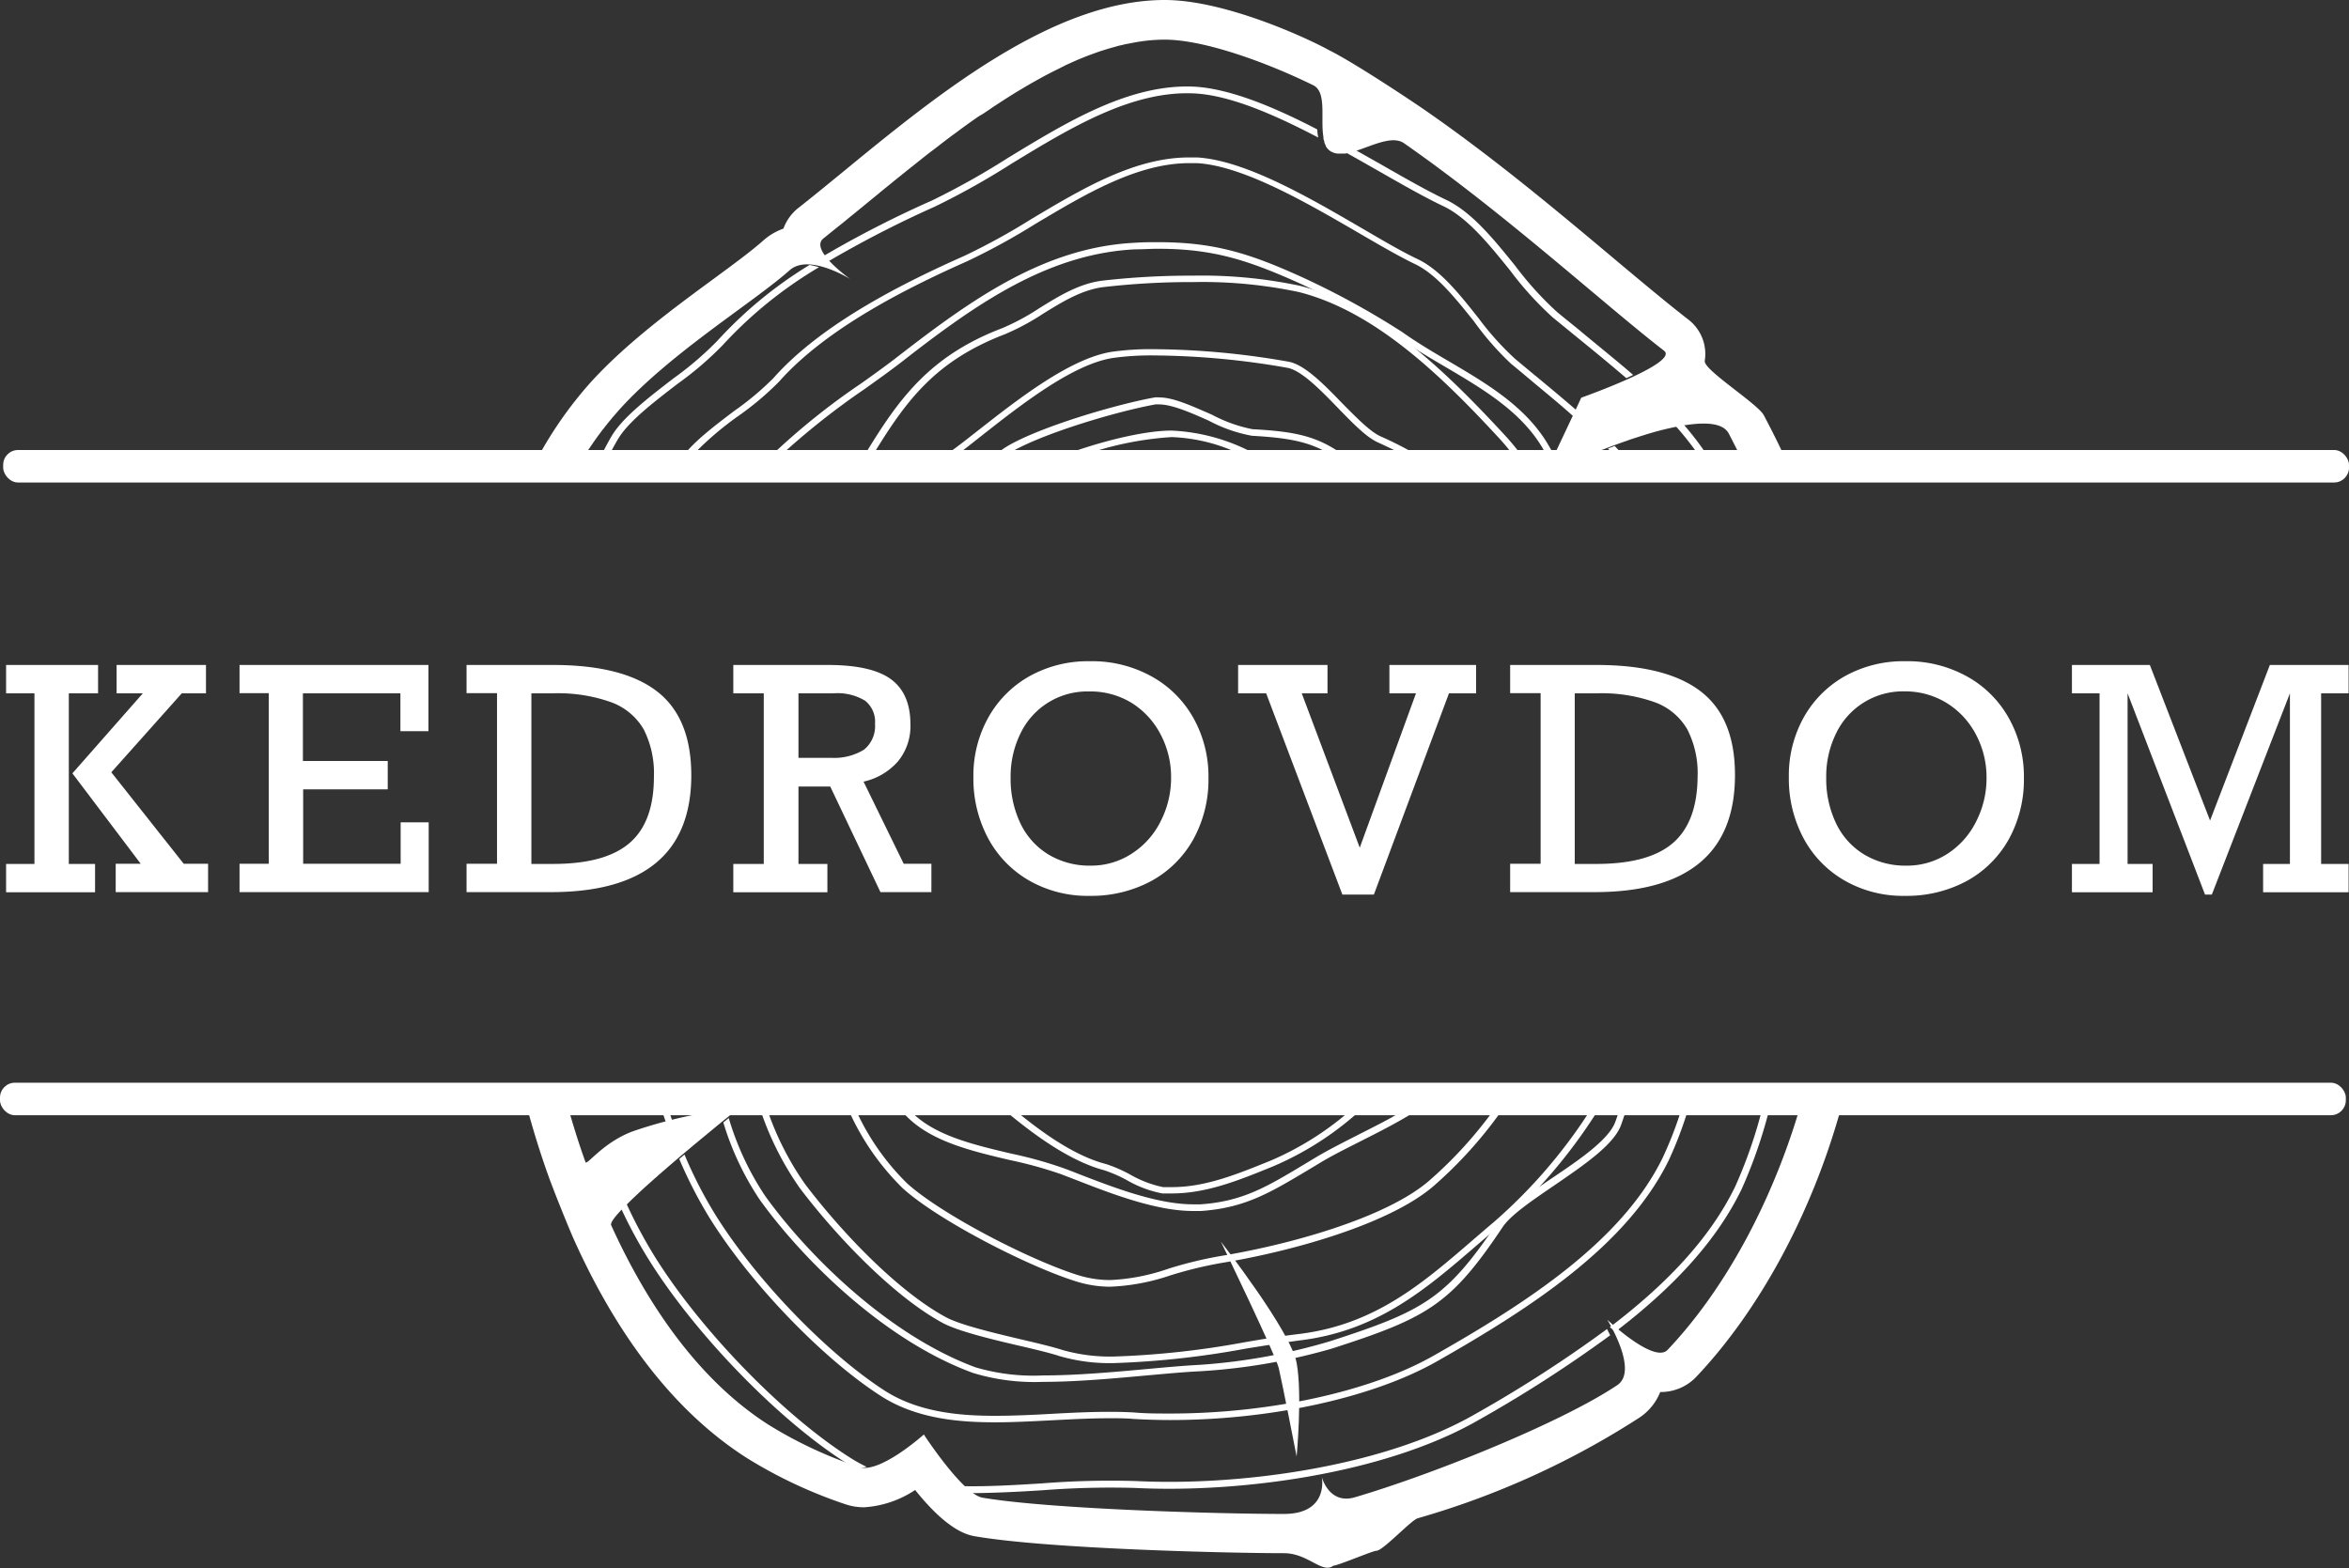 <svg xmlns="http://www.w3.org/2000/svg" viewBox="0 0 289.1 193.01"><rect x="0" y="0" width="289.1" height="193.01" fill="#333333" stroke="none"/><defs><style>.cls-1{fill:#fff;}</style></defs><title>kedrovdom_logotype_3</title><g id="Слой_2" data-name="Слой 2"><g id="Слой_1-2" data-name="Слой 1"><path class="cls-1" d="M8.47,85.34v21H11.7v3.49H.75v-3.49H4.24v-21H.75V81.85H12.07v3.49Zm13.9,0L13.7,95.06l8.91,11.26h3v3.49H14.24v-3.49h3.08L8.91,95.19l8.67-9.85H14.35V81.85h11v3.49Z"/><path class="cls-1" d="M49.28,90V85.34h-12v8.33H47.72v3.49H37.31v9.16h12v-5.1h3.45v8.59H29.48v-3.49h3.6v-21h-3.6V81.85H52.73V90Z"/><path class="cls-1" d="M85.08,95.41q0,7.19-4.33,10.79t-12.88,3.61H57.42v-3.49h3.75v-21H57.42V81.85H68.05q8.6,0,12.81,3.25T85.08,95.41Zm-4.6.19a11.92,11.92,0,0,0-1.25-5.81,7.67,7.67,0,0,0-4-3.35,19.49,19.49,0,0,0-7.17-1.1H65.4v21h2.65c4.31,0,7.45-.86,9.45-2.59S80.48,99.3,80.48,95.6Z"/><path class="cls-1" d="M112.05,89.18a6.81,6.81,0,0,1-1.52,4.52,7.86,7.86,0,0,1-4.25,2.51l4.94,10.11h3.41v3.49h-6.27l-6.18-13H98.27v9.53h3.56v3.49H90.25v-3.49H94v-21H90.25V81.85h11.62q5.4,0,7.79,1.76C111.26,84.79,112.05,86.64,112.05,89.18Zm-4.36-.08a3.29,3.29,0,0,0-1.22-2.85,6.55,6.55,0,0,0-3.88-.91H98.27v7.94h4.06a7,7,0,0,0,4-1A3.72,3.72,0,0,0,107.69,89.1Z"/><path class="cls-1" d="M148.73,95.75a15.2,15.2,0,0,1-1.88,7.59,13.12,13.12,0,0,1-5.21,5.13,15.58,15.58,0,0,1-7.55,1.8,14.46,14.46,0,0,1-7.42-1.88,13.14,13.14,0,0,1-5.06-5.21,15.53,15.53,0,0,1-1.81-7.51,14.65,14.65,0,0,1,1.85-7.38,13.22,13.22,0,0,1,5.09-5.08,14.8,14.8,0,0,1,7.39-1.82,15.11,15.11,0,0,1,7.62,1.88,13.21,13.21,0,0,1,5.15,5.15A14.71,14.71,0,0,1,148.73,95.75Zm-14.47,10.8A9.12,9.12,0,0,0,139.4,105a10,10,0,0,0,3.49-4,11.64,11.64,0,0,0,1.24-5.3,11.22,11.22,0,0,0-1.31-5.34,9.93,9.93,0,0,0-3.61-3.88A9.72,9.72,0,0,0,134,85.11a9.11,9.11,0,0,0-8.42,5.2,12,12,0,0,0-1.2,5.4,12.68,12.68,0,0,0,1.2,5.62,9,9,0,0,0,3.44,3.84A9.78,9.78,0,0,0,134.26,106.55Z"/><path class="cls-1" d="M160.21,85.34l7.14,19,6.92-19H171V81.85h10.67v3.49h-3.34l-9.24,24.77h-3.88l-9.38-24.77h-3.45V81.85h11v3.49Z"/><path class="cls-1" d="M213.53,95.41q0,7.19-4.34,10.79t-12.88,3.61H185.86v-3.49h3.75v-21h-3.75V81.85h10.63q8.59,0,12.82,3.25T213.53,95.41Zm-4.6.19a11.8,11.8,0,0,0-1.26-5.81,7.63,7.63,0,0,0-4-3.35,19.49,19.49,0,0,0-7.17-1.1h-2.69v21h2.65q6.47,0,9.45-2.59T208.93,95.6Z"/><path class="cls-1" d="M249.09,95.75a15.2,15.2,0,0,1-1.88,7.59,13.18,13.18,0,0,1-5.21,5.13,15.58,15.58,0,0,1-7.55,1.8,14.46,14.46,0,0,1-7.42-1.88,13.14,13.14,0,0,1-5.06-5.21,15.53,15.53,0,0,1-1.81-7.51A14.65,14.65,0,0,1,222,88.29a13.22,13.22,0,0,1,5.09-5.08,14.8,14.8,0,0,1,7.39-1.82,15.11,15.11,0,0,1,7.62,1.88,13.21,13.21,0,0,1,5.15,5.15A14.71,14.71,0,0,1,249.09,95.75Zm-14.47,10.8a9.12,9.12,0,0,0,5.14-1.51,10.07,10.07,0,0,0,3.49-4,11.64,11.64,0,0,0,1.24-5.3,11.22,11.22,0,0,0-1.31-5.34,10,10,0,0,0-3.61-3.88,9.76,9.76,0,0,0-5.2-1.42,9.11,9.11,0,0,0-8.41,5.2,12,12,0,0,0-1.2,5.4,12.68,12.68,0,0,0,1.2,5.62,9,9,0,0,0,3.44,3.84A9.78,9.78,0,0,0,234.62,106.55Z"/><path class="cls-1" d="M279.36,81.85h9.69v3.49h-3.38v21h3.38v3.49H278.53v-3.49h3.3v-21l-9.61,24.77h-.84l-9.53-24.77v21h3.08v3.49H255v-3.49h3.4v-21H255V81.85h9.59L272,101Z"/><rect class="cls-1" x="0.39" y="55.39" width="288.71" height="4" rx="1.83"/><path class="cls-1" d="M101.62,32.36a132.8,132.8,0,0,1,13.44-6.93,92.82,92.82,0,0,0,9.36-5.24c7.32-4.46,14.89-9.07,22.58-8.69,4.39.22,9.9,2.63,15.24,5.43a6.48,6.48,0,0,1-.12-1c-5.26-2.73-10.68-5-15.08-5.26-7.94-.4-15.63,4.28-23.06,8.81a93.53,93.53,0,0,1-9.28,5.2A131.49,131.49,0,0,0,101,31.72C101.22,31.94,101.42,32.15,101.62,32.36Z"/><path class="cls-1" d="M117.57,56.14c1-.71,2-1.54,3.12-2.41,5-3.94,11.27-8.85,16.22-9.66a34,34,0,0,1,5.15-.32,97.6,97.6,0,0,1,16.42,1.53c1.74.35,4.1,2.78,6.18,4.93,1.79,1.84,3.47,3.58,4.87,4.22S172,55.59,173,56.14h1.64a45.84,45.84,0,0,0-4.77-2.45c-1.26-.58-2.9-2.26-4.63-4-2.27-2.35-4.62-4.76-6.6-5.16a98.31,98.31,0,0,0-16.58-1.55,34.42,34.42,0,0,0-5.28.33c-5.16.85-11.5,5.83-16.6,9.83-1.45,1.14-2.83,2.22-4,3Z"/><path class="cls-1" d="M123.67,56.14c.22-.16.45-.31.67-.44,4-2.37,13.23-5.09,17.86-5.92a2.29,2.29,0,0,1,.47,0c1.55,0,3.86,1,6.1,2a18.21,18.21,0,0,0,5.31,1.86c4.83.27,7.28.79,10,2.49h1.45c-3.23-2.34-5.74-3-11.38-3.3a18,18,0,0,1-5-1.79c-2.31-1-4.7-2.12-6.43-2.12a3,3,0,0,0-.61,0c-4.7.84-14.09,3.61-18.13,6a12.2,12.2,0,0,0-1.57,1.14Z"/><path class="cls-1" d="M133,56.14A40.47,40.47,0,0,1,144.2,53.8a21.33,21.33,0,0,1,8.93,2.34h1.81A23.69,23.69,0,0,0,144.19,53c-3.67,0-9.47,1.55-13.61,3.15Z"/><path class="cls-1" d="M96,56.14a91.78,91.78,0,0,1,10.42-8.26c1.71-1.22,3.32-2.37,4.74-3.48,8.9-6.93,17.78-13.19,28.58-13.71,1,0,1.9-.07,2.77-.07,6.8,0,11.08,1.39,17.54,4.3a97.89,97.89,0,0,1,12.11,6.65c1.82,1.3,3.81,2.47,5.74,3.6,4.6,2.71,9.35,5.5,12,10.07.16.29.34.59.53.9h.95c-.28-.45-.54-.89-.78-1.3-2.75-4.76-7.6-7.61-12.29-10.37-1.91-1.12-3.89-2.29-5.68-3.56a99.47,99.47,0,0,0-12.24-6.73c-6.58-3-10.93-4.37-17.88-4.37-.88,0-1.83,0-2.8.07-11.05.53-20,6.87-29.05,13.88-1.41,1.1-3,2.25-4.71,3.46a85.71,85.71,0,0,0-11.09,8.92Z"/><path class="cls-1" d="M107.35,56.14c4.1-6.73,7.66-11.68,16.33-15a29.55,29.55,0,0,0,4.75-2.56c2.34-1.44,4.76-2.94,7.44-3.25a94.44,94.44,0,0,1,11-.61,57.48,57.48,0,0,1,13,1.23c9.22,2.35,17.26,10,24.58,17.93a27.62,27.62,0,0,1,1.86,2.24h1A30,30,0,0,0,185,53.35c-7.4-8-15.55-15.76-25-18.17a58.31,58.31,0,0,0-13.22-1.25,96.21,96.21,0,0,0-11.07.61c-2.85.34-5.35,1.88-7.76,3.37a28.29,28.29,0,0,1-4.62,2.49c-9.08,3.46-12.84,8.89-17,15.74Z"/><path class="cls-1" d="M85.14,56.14a38.51,38.51,0,0,1,5.82-5A36.57,36.57,0,0,0,95.86,47c5.91-6.69,16.08-11.69,23.21-14.86a82.52,82.52,0,0,0,8.31-4.55c6.18-3.69,12.58-7.51,19-7.51q.47,0,.93,0c5.72.33,13.57,4.91,19.89,8.58,2.57,1.5,5,2.91,7,3.87,2.62,1.27,4.94,4.21,7.19,7A35.26,35.26,0,0,0,186,44.8c1,.81,1.9,1.58,2.81,2.34,1.78,1.48,3.47,2.87,5,4.26l.36-.77c-1.53-1.34-3.16-2.69-4.88-4.12-.92-.75-1.85-1.53-2.81-2.33a35.49,35.49,0,0,1-4.5-5c-2.3-2.91-4.68-5.92-7.47-7.27-2-.94-4.38-2.35-6.94-3.84-6.38-3.72-14.33-8.35-20.24-8.69-.32,0-.65,0-1,0-6.69,0-13.18,3.87-19.46,7.62a81.09,81.09,0,0,1-8.22,4.51c-7.2,3.2-17.48,8.25-23.49,15.06a35.76,35.76,0,0,1-4.78,4c-2.47,1.87-5,3.79-6.37,5.64Z"/><path class="cls-1" d="M177.6,25.36c3,1.41,5.66,4.72,8.24,7.91a40.73,40.73,0,0,0,5.27,5.81l3.21,2.62c2.07,1.68,4,3.27,5.84,4.85l.84-.4c-1.91-1.66-4-3.33-6.14-5.11-1-.84-2.11-1.71-3.21-2.62a40.81,40.81,0,0,1-5.15-5.68c-2.64-3.27-5.36-6.65-8.53-8.15-2.24-1.06-5-2.63-7.9-4.29l-3.29-1.86c-.39.13-.77.25-1.13.34,1.37.76,2.71,1.53,4,2.26C172.57,22.71,175.34,24.29,177.6,25.36Z"/><path class="cls-1" d="M202.2,59.13a37,37,0,0,0-3.48-4.24l-.83.32a37,37,0,0,1,3.3,3.92Z"/><path class="cls-1" d="M211.77,58.79a36.83,36.83,0,0,0-4.57-6.55c-.33,0-.66.1-1,.17a36.31,36.31,0,0,1,4.59,6.38Z"/><path class="cls-1" d="M74.23,57.6A34.73,34.73,0,0,1,76,54.15c1.24-2.18,4.38-4.59,7.41-6.92a40.9,40.9,0,0,0,5.51-4.72,52.12,52.12,0,0,1,11.88-9.62,11.52,11.52,0,0,0-1.16-.28A51.72,51.72,0,0,0,88.24,42a40.7,40.7,0,0,1-5.39,4.6c-3.1,2.39-6.3,4.85-7.63,7.17A36.75,36.75,0,0,0,73.3,57.6Z"/><path class="cls-1" d="M71.91,56.14h0c.12-.19.25-.38.37-.58l.16-.24.37-.54.15-.22c.16-.24.33-.47.49-.7l.05-.07.57-.77.17-.21.44-.56.2-.25.45-.55c.07-.08.13-.16.2-.23l.66-.76c6.3-7,16.46-13.18,21-17.2,2.36-2.11,7.47,1.1,7.47,1.1s-5.09-3.58-3.33-5l1-.81.36-.29.69-.55.45-.36.64-.53.46-.37.7-.57.38-.31,1.29-1.06.37-.3.75-.62.49-.4.68-.55.55-.45.66-.53.56-.45.67-.54.57-.45.68-.54.56-.45.71-.55.56-.42.72-.56.54-.41.75-.57.5-.36q1.42-1.07,2.88-2.07L121,14l.76-.51.58-.4.74-.48.6-.39.74-.47.61-.38.74-.44.62-.37.73-.42.63-.35.72-.4.63-.33.73-.37.63-.31L131.2,8l.64-.29.72-.32.63-.26.73-.29.63-.23.72-.26.63-.2.72-.22.62-.17c.24-.07.48-.14.72-.19l.56-.13,1.42-.27.6-.09h0a20.39,20.39,0,0,1,2.8-.2c4.91,0,12.66,2.85,18.28,5.61,1.71.83.87,4.14,1.26,6.37l0,.15c0,.14.07.28.11.42l0,.1a2.87,2.87,0,0,0,.18.4l0,.06a1.87,1.87,0,0,0,.26.35l0,0a2,2,0,0,0,.36.3,2.59,2.59,0,0,0,.38.17h0a2.74,2.74,0,0,0,.39.09h.07a2.82,2.82,0,0,0,.42,0h.06a3.73,3.73,0,0,0,.46,0h0c.34-.06.69-.15,1.05-.25h0c.19-.05.37-.11.56-.18h0l.57-.2h0c1.88-.68,3.82-1.49,5.05-.64,12.49,8.71,24.45,19.69,32,25.54,1.93,1.5-10.19,5.78-10.19,5.78l-.51,1.1h0l-2.88,6.11h3.89l.07,0,.4-.16.35-.14.63-.25.35-.14.49-.19.45-.17.55-.21.36-.13.72-.26.32-.11.57-.2.3-.11.77-.25.31-.1.73-.23.25-.08.69-.2.27-.08.72-.19h0c4-1,7.45-1.34,8.37.43.45.87.93,1.82,1.42,2.8h5.41c-1-2.16-1.92-3.91-2.52-5.06-.76-1.45-7.46-5.61-7.28-6.71a5.34,5.34,0,0,0-2-5.07c-2.58-2-5.68-4.59-9.27-7.6-6.53-5.48-14.66-12.3-23-18.08-1.16-.82-8.79-5.93-12-7.51C160.85,4.67,150.74,0,143.35,0c-13.8,0-28.15,11.76-39.67,21.21-1.92,1.57-3.72,3.05-5.38,4.35a5.75,5.75,0,0,0-1.88,2.58,7.53,7.53,0,0,0-2.5,1.48c-1.41,1.26-3.69,2.94-6.1,4.71C83,37.87,77,42.28,72.58,47.19a48.84,48.84,0,0,0-6.32,9Z"/><rect class="cls-1" y="133.27" width="288.71" height="4" rx="1.83"/><path class="cls-1" d="M104.86,179.57c-8.16-5.1-18.29-15.44-24.07-24.57a59.59,59.59,0,0,1-3.87-7.24c-.23.22-.44.43-.64.64a58.68,58.68,0,0,0,3.79,7c5.85,9.23,16.08,19.68,24.34,24.84.13.09.26.16.4.24l.17.07a2.93,2.93,0,0,0,1.68,0A18.36,18.36,0,0,1,104.86,179.57Z"/><path class="cls-1" d="M198.17,164.36c-.14-.28-.26-.54-.39-.77A158.81,158.81,0,0,1,181.66,174c-11.42,6.61-29.25,8.93-41.86,8.3a107.29,107.29,0,0,0-11.6.29c-3.38.21-6.86.42-10.16.33a10.61,10.61,0,0,0,1,.87c3,0,6.14-.16,9.19-.35a108,108,0,0,1,11.49-.29c12.74.64,30.77-1.71,42.34-8.41A161.39,161.39,0,0,0,198.17,164.36Z"/><path class="cls-1" d="M150.27,152.85s8.59,11,9.31,14.9,0,11.53,0,11.53-1.81-9.27-2.2-10.89S150.27,152.85,150.27,152.85Z"/><path class="cls-1" d="M221.36,136.86c-3.35,11.12-9,21.78-16.12,29.29-1.66,1.76-7.43-3.71-7.43-3.71s3.91,6.25,1.24,8.05c-6.78,4.56-22.51,10.92-32.24,13.79-3.24,1-4.13-2.47-4.13-2.47s.92,4.54-4.67,4.54c-7.79,0-28.69-.58-37.08-2-2.43-.41-7.23-7.78-7.23-7.78s-5.47,4.91-8,4a52.66,52.66,0,0,1-11.05-5.16c-8.28-5.26-14.72-14.22-19.43-24.6-.15-.34.65-1.32,2-2.63h0l.14-.14.17-.17.38-.37.14-.13.53-.5.19-.18.39-.36.24-.22.39-.35.24-.21.59-.53.26-.22c.12-.12.25-.23.38-.34l.32-.28.34-.29.33-.29.42-.36.49-.42.35-.3.35-.3a3.88,3.88,0,0,0,.31-.26l.36-.3.29-.24.65-.55.26-.21.37-.31.24-.2.37-.3.19-.16,1.21-1,.18-.15.3-.24.2-.17.47-.38.18-.14.21-.17.19-.16.18-.14.16-.13.17-.13.06-.06H87.71a57.27,57.27,0,0,0-9.82,2.43c-3.71,1.38-5.67,4.26-5.83,3.79-.73-2-1.39-4.12-2-6.22H65c.74,2.68,1.56,5.31,2.47,7.85.58,1.64,2.43,6.28,3.27,8.14,5.58,12.31,12.73,21.29,21.25,26.7a57.58,57.58,0,0,0,12.07,5.65,7,7,0,0,0,2.29.37,12.75,12.75,0,0,0,6.28-2.13c4.13,5.16,6.58,5.57,7.49,5.72,9.21,1.55,31.31,2.06,37.89,2.06,3,0,4.74,2.6,6.1,1.53.4.06,4.85-1.83,5.29-1.83.81,0,4.26-3.76,5.09-4a101.93,101.93,0,0,0,27.27-12.38,6.78,6.78,0,0,0,2.57-3.16h0a6,6,0,0,0,4.44-1.87c7.93-8.39,14.19-20.23,17.69-32.64Z"/><path class="cls-1" d="M183.67,136.86a51.72,51.72,0,0,1-7.81,8.5c-5.38,4.61-17.26,7.87-25.8,9.27a50.23,50.23,0,0,0-6.28,1.54,25,25,0,0,1-7.15,1.39,13.38,13.38,0,0,1-4.06-.64c-5.9-1.87-16.73-7.45-20.95-11.28a30.11,30.11,0,0,1-6.18-8.78h-.9a31.14,31.14,0,0,0,6.54,9.38c4.28,3.9,15.27,9.56,21.25,11.45a14,14,0,0,0,4.3.69A26.07,26.07,0,0,0,144,157a50.09,50.09,0,0,1,6.19-1.52c8.65-1.41,20.69-4.74,26.2-9.45a52.55,52.55,0,0,0,8.28-9.12Z"/><path class="cls-1" d="M172.46,136.86c-1.67,1-3.44,1.87-5.2,2.77s-3.71,1.87-5.35,2.85l-1.41.85c-4.56,2.74-7.57,4.56-12.77,4.91-.28,0-.58,0-.88,0-4.43,0-9.82-2.08-14.15-3.76-.63-.25-1.25-.49-1.83-.7a51.3,51.3,0,0,0-6.44-1.79c-4.65-1.1-9.44-2.22-12.29-5.16h-1.09c3,3.53,8.15,4.76,13.19,5.95a50.69,50.69,0,0,1,6.35,1.75l1.82.7c4.39,1.71,9.85,3.83,14.44,3.83.32,0,.64,0,.94,0,5.39-.37,8.47-2.22,13.13-5l1.4-.84c1.63-1,3.41-1.87,5.3-2.83,2.19-1.11,4.41-2.23,6.41-3.49Z"/><path class="cls-1" d="M166,136.86a37.15,37.15,0,0,1-9.62,6c-4.12,1.67-8,3.26-12.14,3.26-.37,0-.74,0-1.1,0a13.64,13.64,0,0,1-4.07-1.56,17.55,17.55,0,0,0-2.95-1.28c-3.92-1-8-4-10.86-6.34h-1.29l0,0c3,2.48,7.5,5.92,11.91,7.1a16.88,16.88,0,0,1,2.8,1.22,13.89,13.89,0,0,0,4.38,1.64c.38,0,.77,0,1.15,0,4.28,0,8.25-1.61,12.44-3.32a38.18,38.18,0,0,0,10.55-6.71Z"/><path class="cls-1" d="M195.59,136.86a63.66,63.66,0,0,1-11.7,13.53c-.89.75-1.76,1.5-2.62,2.24-6.23,5.38-12.11,10.46-21.48,11.58-1.94.23-4.2.59-6.58,1a107,107,0,0,1-16,1.76,21.33,21.33,0,0,1-6.51-.82c-1.14-.37-3-.81-5-1.28-3.55-.84-7.56-1.8-9.31-2.75-6.21-3.38-13.21-10.94-17.32-16.39a36,36,0,0,1-4.53-8.84h-.86a37.31,37.31,0,0,0,4.74,9.33c4.16,5.51,11.26,13.17,17.58,16.61,1.84,1,5.92,2,9.51,2.83,2,.46,3.79.9,4.89,1.26a22.13,22.13,0,0,0,6.77.86A108,108,0,0,0,153.33,166c2.38-.38,4.63-.74,6.56-1,9.61-1.14,15.59-6.3,21.91-11.76.86-.74,1.73-1.49,2.62-2.24a64.72,64.72,0,0,0,12.13-14.15Z"/><path class="cls-1" d="M81.52,136.86c.14.42.27.83.42,1.23l.78-.19c-.12-.34-.23-.69-.34-1Z"/><path class="cls-1" d="M200.09,134.09c-.44,1.52-.88,2.9-1.29,4-.79,2.18-4.4,4.65-7.9,7-2.83,1.93-5.51,3.76-6.62,5.41-6.28,9.34-9.09,10.88-20.61,14.6A73.19,73.19,0,0,1,147.59,168c-1.79.09-4,.29-6.41.51-4.06.37-8.67.79-12.79.79a25.22,25.22,0,0,1-8.34-1c-10.79-4-20.69-13.86-25.9-21.12a35.25,35.25,0,0,1-4.46-9.56l-.67.54a35.63,35.63,0,0,0,4.47,9.49C98.77,155,108.81,165,119.77,169a26,26,0,0,0,8.62,1.09c4.16,0,8.78-.43,12.86-.8,2.37-.21,4.6-.42,6.38-.5A74.31,74.31,0,0,0,163.91,166c11.75-3.79,14.61-5.37,21-14.92,1-1.52,3.64-3.3,6.41-5.19,3.6-2.47,7.33-5,8.2-7.44.43-1.22.9-2.69,1.37-4.32Z"/><path class="cls-1" d="M207.61,134.16a46.65,46.65,0,0,1-3,8.39c-5,10.2-16.55,17.73-28.23,24.35-7.71,4.37-20.1,7.09-32.35,7.09-1.51,0-3,0-4.45-.13-1-.06-2-.08-3.09-.08-2.35,0-4.76.12-7.1.25s-4.66.24-6.92.24c-4.06,0-9.27-.35-13.53-3.06C101.85,166.66,93,157.51,88,149.45a53.66,53.66,0,0,1-3.76-7.34l-.64.55a54.88,54.88,0,0,0,3.71,7.22c5.06,8.15,14,17.41,21.18,22,4.44,2.83,9.8,3.19,14,3.19,2.28,0,4.66-.13,7-.25s4.72-.25,7.05-.25c1.09,0,2.09,0,3,.09,1.46.08,3,.13,4.5.13,12.38,0,24.93-2.76,32.75-7.19,11.79-6.69,23.42-14.31,28.55-24.7a47.79,47.79,0,0,0,3.08-8.75Z"/><path class="cls-1" d="M217.39,134.3A58.43,58.43,0,0,1,213.58,146c-3.2,6.63-8.79,12.3-15.45,17.36l.68.56c6.68-5.11,12.29-10.83,15.54-17.55a59.85,59.85,0,0,0,3.91-12Z"/></g></g></svg>